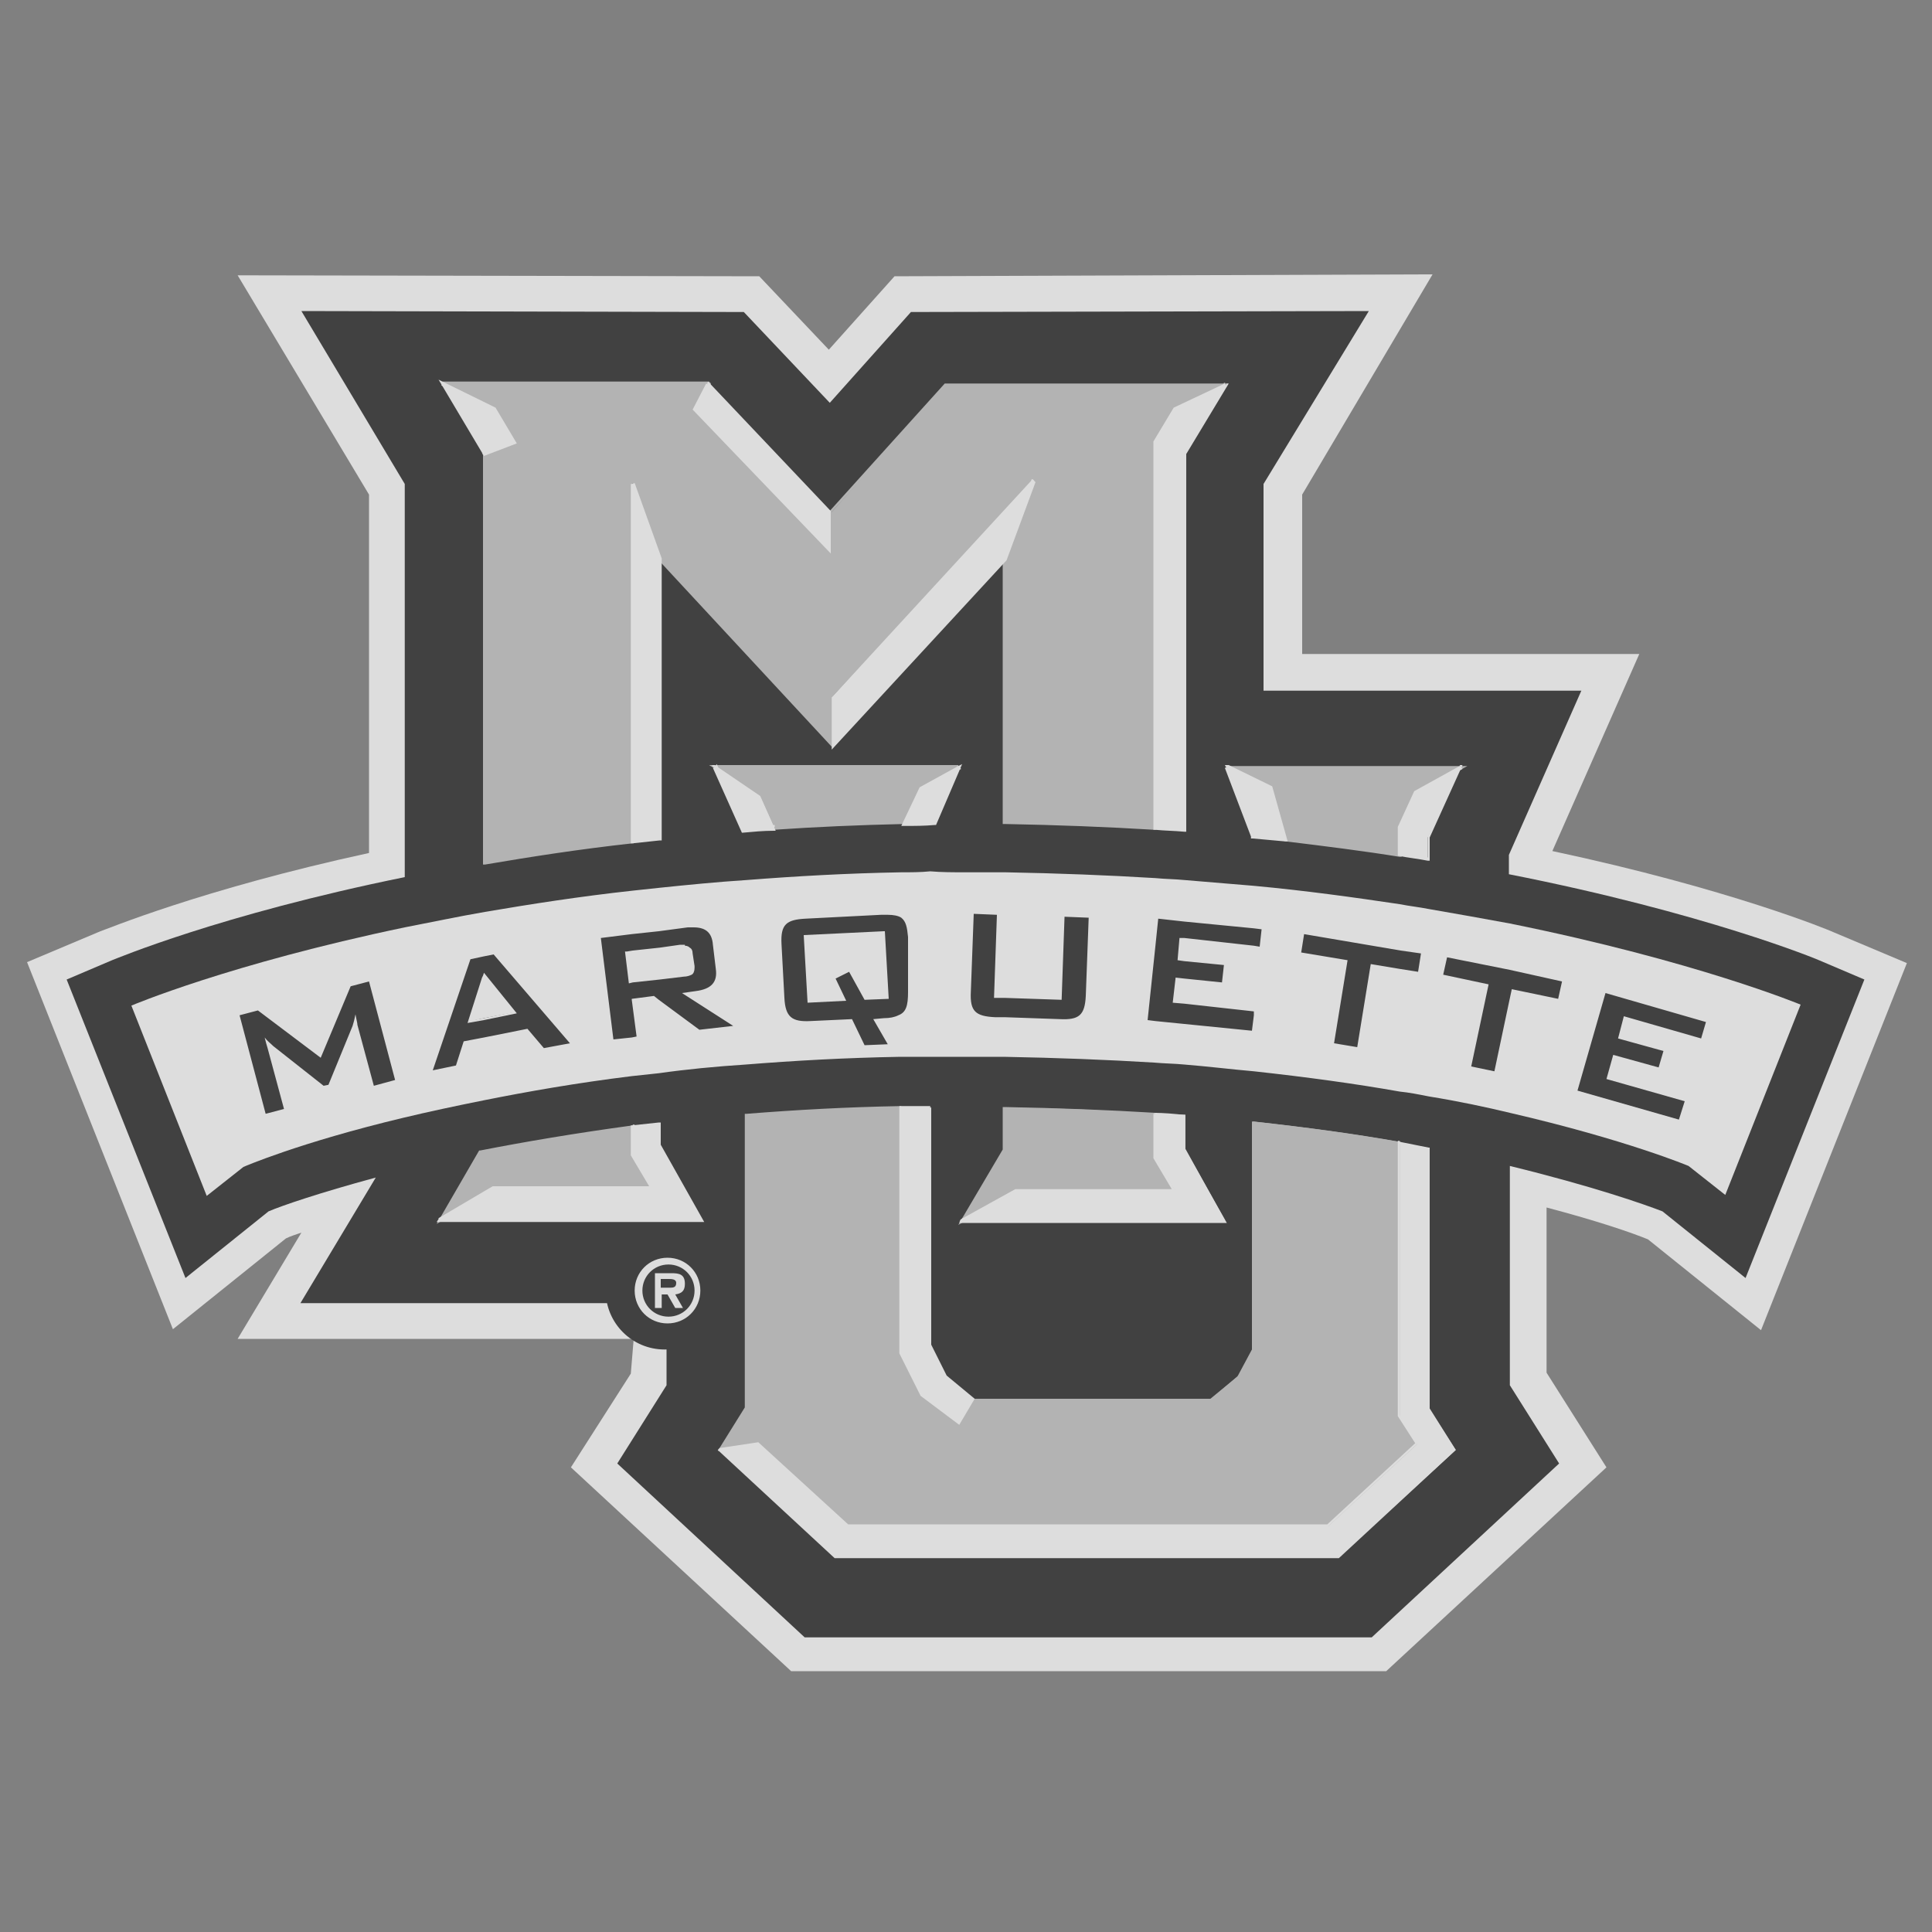 <?xml version="1.0" encoding="utf-8"?>
<!-- Generator: Adobe Illustrator 25.2.3, SVG Export Plug-In . SVG Version: 6.00 Build 0)  -->
<svg version="1.0" xmlns="http://www.w3.org/2000/svg" xmlns:xlink="http://www.w3.org/1999/xlink" x="0px" y="0px"
	 viewBox="0 0 200 200" style="enable-background:new 0 0 200 200;" xml:space="preserve">
<rect x="0" y="0" width="200" height="200" fill="#808080" stroke="none"/>
<style type="text/css">
	.st0{fill:#FFFFFF;}
	.st1{fill:#005A9B;}
	.st2{fill:#E03A3E;}
	.st3{fill:#A7A9AC;}
	.st4{fill:#59118E;}
	.st5{fill-rule:evenodd;clip-rule:evenodd;fill:#CF4044;}
	.st6{fill-rule:evenodd;clip-rule:evenodd;}
	.st7{fill-rule:evenodd;clip-rule:evenodd;fill:#1879BF;}
	.st8{fill-rule:evenodd;clip-rule:evenodd;fill:#3A9BD9;}
	.st9{fill-rule:evenodd;clip-rule:evenodd;fill:#FFFFFF;}
	.st10{fill:#003366;}
	.st11{fill:#FFCC00;}
	.st12{fill:#C41130;}
	.st13{fill:#002A54;}
	.st14{opacity:0.73;}
	.st15{fill:#464646;}
	.st16{fill:#6C6C6C;}
	.st17{fill:#A9A9A9;}
	.st18{fill:#2B2B2B;}
	.st19{fill:#343434;}
	.st20{fill-rule:evenodd;clip-rule:evenodd;fill:#6B6B6B;}
	.st21{fill-rule:evenodd;clip-rule:evenodd;fill:#646464;}
	.st22{fill-rule:evenodd;clip-rule:evenodd;fill:#858585;}
	.st23{fill:#292929;}
	.st24{fill:#C5C5C5;}
	.st25{fill:#4A4A4A;}
	.st26{fill:#222222;}
	.st27{fill:#808080;}
	.st28{fill:#8A8A8A;}
	.st29{fill:#666666;}
	.st30{fill-rule:evenodd;clip-rule:evenodd;fill:#E1E1E1;}
	.st31{fill:#7C7C7C;}
	.st32{fill-rule:evenodd;clip-rule:evenodd;fill:#7C7C7C;}
	.st33{fill-rule:evenodd;clip-rule:evenodd;fill:#B7B7B7;}
</style>
<g id="Layer_1">
	<g class="st14">
		<g id="XMLID_217_">
			<path id="XMLID_278_" class="st0" d="M148.3,28.4l-55.7,0.2l-6.8,7.6l-7.2-7.6l-54-0.1l13.6,22.7v37.1c-17.5,3.8-27.4,8-27.8,8.1
				l-7.6,3.2l15.1,38l11.7-9.4c0.4-0.2,1-0.4,1.6-0.6l-6.6,11h41l-0.3,3.6l-6.2,9.7L81.9,173h61.6l22.8-21.1l-6.2-9.8V125
				c5.3,1.4,8.8,2.6,10.5,3.3l11.7,9.4l15.1-38l-7.6-3.2c-0.4-0.2-10.8-4.5-29.1-8.4l9-20.4h-34.9V51.2L148.3,28.4L148.3,28.4z"/>
			<path id="XMLID_277_" class="st23" d="M141.7,32.2l-47.4,0.1l-8.4,9.4l-8.9-9.4l-45.8-0.1l10.7,17.9v40.7
				c-19.2,3.9-30,8.5-30.3,8.6l-4.7,2l12.3,30.9l8.6-6.9c1.4-0.6,5.2-1.9,11.1-3.5l-7.8,13H69v8.5l-5.1,8.1l19.4,18H142l19.4-18
				l-5.1-8.1v-22.7c8.6,2.1,14,4,15.8,4.7l8.6,6.9l12.3-30.9l-4.7-2c-0.2-0.1-11.8-4.9-32.1-8.9v-2l7.5-17h-32.9V50.1L141.7,32.2
				L141.7,32.2z"/>
			<path id="XMLID_270_" class="st24" d="M45.8,39.7l5.3,2.6l2.1,3.4l-3,1.2l0,0l0,42.3c4.7-0.8,9.8-1.6,15.3-2.2l0-37l2.8,7.7v0
				l17.9,19.3l0,0l0-4.9L107,49.7l-2.9,8.1l0,27.3c5.4,0.1,10.6,0.3,15.5,0.6v-40l2.1-3.4l5.2-2.5l0,0l-28.9,0L86,53.1v3.8L72,42.4
				l1.3-2.6l0,0L45.8,39.7z M74,79.4l4.7,3.1l1.5,3.3c4.3-0.3,8.9-0.5,13.6-0.6l1.7-3.7l3.9-2.1H74z M127.1,79.4l4.4,2.2l1.6,5.4
				c4.2,0.5,8.1,1,11.8,1.6v-2.9l1.7-3.6l4.7-2.6H127.1z M104,114.7l0,4.4l-4.3,7.3l5.5-3h16.5l-2.1-3.5v-4.5
				C114.7,114.9,109.5,114.7,104,114.7z M93.3,114.7c-5.7,0.1-11,0.4-16,0.8v30.3l-2.7,4.2l3.9-0.6l9.2,8.5h49.7l9.2-8.5l-1.8-2.9
				v-28.3c-4.5-0.8-9.6-1.5-15.1-2.1l0,23.5l-1.5,2.8l-2.8,2.4h-24.7l-0.1-0.1l-1.5,2.5l-3.8-2.8l-2.1-4.3L93.3,114.7z M65.5,116.7
				L65.5,116.7c-5.9,0.8-11.2,1.7-15.8,2.6l-4.1,7l5.5-3.2h16.4l-2.1-3.4L65.5,116.7z"/>
			<path id="XMLID_263_" class="st24" d="M45.8,39.7l-0.1,0.2l5.3,2.6l1.9,3.2l-3,1.2l0.1,0.2l0,42.4l0.2,0
				c4.7-0.8,9.8-1.6,15.3-2.2l0.1,0l0-36.2l2.5,6.8l0.3-0.1v0h-0.2l-0.1,0.1l18,19.4l0.1-0.1l0.1,0l0-4.9l20.2-21.9l-2.7,7.4l0,27.5
				l0.2,0c5.4,0.1,10.6,0.3,15.5,0.6l0.2,0V45.8l2-3.3L127,40l0-0.1l0.1-0.2l-29.3,0L85.8,53v3.4L72.3,42.3l1.3-2.6l-0.1-0.1
				l-0.1-0.1l-27.6,0l-0.1,0.3L45.8,39.7l0,0.2l27.6,0l0-0.2l-0.1,0.1l0,0l0.1-0.1l-0.2-0.1l-1.4,2.7l14.3,14.9v-4.2L98.1,40l28.8,0
				l0-0.2l-0.2-0.1l0,0l0.2,0.1l-0.1-0.2l-5.3,2.5l-2.1,3.5v40.1h0.2l0-0.2c-5-0.3-10.1-0.5-15.5-0.6l0,0.2l0.2,0l0-27.3l2.9-8.1
				l-0.3-0.2L86.1,72.2l0,4.9l0.2,0l-0.1-0.1l0,0l0.1,0.1l0.1-0.1L68.2,57.3v0.5h0.2l0.2-0.1L65.7,50l-0.3,0.1l0,37l0.2,0l0-0.2
				c-5.5,0.6-10.6,1.4-15.3,2.2l0,0.2l0.2,0l0-42.3l0-0.1L50.1,47l0.1,0.2l3.2-1.3l-2.2-3.7l-5.4-2.6L45.8,39.7l0,0.2L45.8,39.7z
				 M74,79.4l-0.1,0.1l4.6,3l1.5,3.4l0.1,0c4.3-0.3,8.9-0.5,13.5-0.6l0.1,0l1.7-3.7l3.9-2.1l-0.1-0.3H73.4l0.5,0.3L74,79.4v0.2h24.7
				l-3.4,1.8l-1.7,3.7l0.2,0.1l0-0.2c-4.7,0.1-9.2,0.3-13.6,0.6l0,0.2l0.2-0.1l-1.5-3.3l-4.7-3.1L74,79.4v0.2V79.4z M127.1,79.4
				l-0.1,0.2l4.4,2.1l1.6,5.4l0.1,0c4.1,0.5,8.1,1,11.8,1.6l0.2,0v-3l1.6-3.5l5.2-2.9h-24.8l-0.1,0.3L127.1,79.4v0.2h23.5l-4.2,2.3
				l-1.7,3.7v2.9h0.2l0-0.2c-3.7-0.6-7.7-1.1-11.8-1.6l0,0.2l0.2,0l-1.6-5.4l-4.5-2.2L127.1,79.4v0.2V79.4z M104,114.7l-0.2,0l0,4.3
				l-4.6,7.8l6-3.3H122l-2.2-3.7v-4.6l-0.2,0c-4.9-0.3-10.1-0.5-15.6-0.6l-0.2,0l0,0.2L104,114.7l0,0.2c5.5,0.1,10.7,0.3,15.6,0.6
				l0-0.2h-0.2v4.6l1.9,3.2l-16.2,0l-5,2.8l4-6.8l0-4.4L104,114.7l0,0.2L104,114.7z M93.3,114.7l0-0.2c-5.7,0.1-11,0.4-16,0.8
				l-0.2,0v30.4l-2.8,4.5l4.2-0.6l9.2,8.5h49.8l9.4-8.7l-1.9-2.9v-28.3l-0.1,0c-4.5-0.8-9.6-1.5-15.1-2.1l-0.2,0l0,23.6l-1.5,2.8
				l-2.8,2.3h-24.6l0,0l-0.2-0.1l-1.5,2.5l-3.6-2.7l-2.1-4.2l0-25.5l-0.2,0L93.3,114.7l-0.2,0l0,25.4l2.2,4.4l4,3l1.6-2.6l-0.1-0.1
				l-0.1,0.1l0.1,0.1l0,0h24.8l2.9-2.4l1.6-2.9l0-23.5l-0.2,0l0,0.2c5.5,0.6,10.5,1.3,15.1,2.1l0-0.2h-0.2v28.3l1.8,2.8l-9.1,8.4
				H87.8l-9.3-8.5l-3.6,0.6l2.5-3.9v-30.4h-0.2l0,0.2c5-0.4,10.3-0.7,16-0.8L93.3,114.7l-0.2,0L93.3,114.7z M65.5,116.7v-0.2h0h0
				l0,0c-5.9,0.8-11.2,1.7-15.8,2.6l-0.1,0l-4.4,7.6l6-3.6h16.7l-2.2-3.7l0-3h-0.2V116.7l-0.2,0l0,3l1.9,3.2l-16.2,0l-5,2.9l3.7-6.4
				l-0.1-0.1l0,0.2c4.6-0.9,9.9-1.9,15.8-2.6L65.5,116.7l0,0.2h0V116.7l-0.2,0L65.5,116.7z"/>
			<path id="XMLID_262_" class="st0" d="M100,90.3c1.4,0,2.7,0,4.1,0c5.4,0.1,10.6,0.3,15.5,0.6c1,0.1,2,0.1,3,0.2
				c2.4,0.2,4.8,0.4,7.2,0.6c5.4,0.5,10.4,1.2,15.1,1.9c1,0.2,2,0.3,3,0.5c2.9,0.5,5.7,1,8.4,1.5c19.3,3.9,30.1,8.4,30.1,8.4
				l-7.8,19.7l-3.8-3c0,0-6.4-2.7-18.5-5.5c-2.5-0.6-5.3-1.2-8.4-1.7c-1-0.2-2-0.4-3-0.5c-4.5-0.8-9.6-1.5-15.1-2.1
				c-2.3-0.2-4.7-0.5-7.2-0.7c-1-0.1-2-0.1-3.1-0.2c-4.9-0.3-10.1-0.5-15.6-0.6c-1.3,0-2.7,0-4,0c-1.2,0-2.5,0-3.7,0c-1,0-2,0-3,0
				c-5.7,0.1-11,0.4-16,0.8c-3.1,0.2-6.2,0.5-9,0.9c-0.9,0.1-1.9,0.2-2.8,0.3c-5.7,0.7-10.8,1.6-15.3,2.5c-3,0.6-5.8,1.2-8.3,1.8
				c-10.9,2.6-16.6,5.1-16.6,5.1l-3.8,3l-7.8-19.7c0,0,10.1-4.3,28.3-8.1c2.6-0.5,5.4-1.1,8.3-1.6c4.7-0.8,9.8-1.6,15.3-2.2
				c0.9-0.1,1.9-0.2,2.8-0.3c2.9-0.3,5.9-0.6,9-0.8c5.1-0.4,10.4-0.7,16-0.8c1,0,2,0,3-0.1C97.5,90.3,98.7,90.3,100,90.3L100,90.3z"
				/>
			<path id="XMLID_252_" class="st23" d="M100.8,94.6l-0.3,8.1c-0.1,2,0.5,2.5,2.5,2.6l1,0l5.7,0.2c2,0.1,2.6-0.4,2.7-2.4l0.3-8.1
				l-2.5-0.1l-0.3,8.6l-5.9-0.2l-1.1,0l0.3-8.6L100.8,94.6z M91.9,94.7c-0.2,0-0.4,0-0.7,0l-7.8,0.4c-2,0.1-2.6,0.6-2.5,2.6l0.3,5.6
				c0.1,2,0.8,2.5,2.7,2.4l4.3-0.2l1.3,2.7l2.4-0.1l-1.5-2.6l1.1-0.1c0.6,0,1.1-0.1,1.5-0.3c0.8-0.3,1-1,1-2.4L94,97
				c-0.1-1-0.2-1.6-0.7-2C93,94.8,92.5,94.7,91.9,94.7z M119.9,95.1l-0.3,2.9l-0.8,7.6l0.8,0.1l3,0.3l7,0.7l0.2-1.6l0-0.4h0
				l-7.2-0.8l-1.2-0.1l0.3-2.6l0.9,0.1l3.9,0.4l0.2-1.8l-4.1-0.4l-0.7-0.1l0.2-2.3l0.5,0l7.2,0.8l0.6,0.1l0.2-1.8l-0.8-0.1l-7.2-0.7
				L119.9,95.1L119.9,95.1z M71.8,96c-0.2,0-0.4,0-0.6,0l-3,0.4l-2.8,0.3l-3.2,0.4l1.3,10.5l1.9-0.2l0.5-0.1l-0.5-3.8l0-0.1h0
				l2.3-0.3l0.5,0.4l4.2,3.1l3.5-0.4l-5.3-3.4l1.4-0.2c1.6-0.2,2.3-0.9,2.1-2.3l-0.3-2.5C73.7,96.5,73,96,71.8,96z M135,96.7
				l-0.3,1.9l4.8,0.8l-1.4,8.6l2.4,0.4l1.4-8.6l3,0.5l1.9,0.3l0.3-1.9l-2.1-0.3L135,96.7z M51.1,98.8L50.1,99l-1.4,0.3l-3.9,11.5
				l2.4-0.5l0.8-2.5l2.1-0.4l4.5-0.9l1.7,2l2.7-0.5L51.1,98.8z M149.8,99.1l-0.4,1.8l4.7,1l-1.8,8.5l2.4,0.5l1.5-7.1l0.3-1.4l4.8,1
				l0.4-1.8l-5.4-1.2L149.8,99.1z M38.2,101.6l-1.9,0.5l-3.1,7.4l-6.5-4.9l-1.9,0.5l2.7,10.2l1.9-0.5l-1.7-6.3
				c-0.1-0.3-0.2-0.7-0.3-1.1c0.3,0.4,0.6,0.6,0.9,0.9l5.2,4.1l0.5-0.1l2.5-6.1c0.1-0.3,0.2-0.7,0.3-1.2c0.1,0.6,0.2,0.9,0.2,1.1
				l1.7,6.3l2.2-0.6L38.2,101.6z M166.2,102.8l-2.9,10.1l10.5,3l0.6-1.9l-8.1-2.3l0.7-2.5l4.7,1.3l0.5-1.7l-4.7-1.3l0.6-2.3l8,2.3
				l0.5-1.7L166.2,102.8z"/>
			<path id="XMLID_235_" class="st0" d="M45.8,39.7l4.4,7.3l3-1.2l-2.1-3.4L45.8,39.7z M73.3,39.8L72,42.4l14,14.5v-3.8l0,0
				L73.3,39.8z M126.9,39.9l-5.2,2.5l-2.1,3.4v40c1,0.1,2,0.1,3,0.2l0-39L126.9,39.9L126.9,39.9L126.9,39.9z M107,49.7L86.2,72.2
				l0,4.9l17.8-19.3v0L107,49.7z M65.5,50.1l0,37c0.9-0.1,1.9-0.2,2.8-0.3l0-29L65.5,50.1z M74,79.4l3,6.6c1.1-0.1,2.1-0.2,3.2-0.2
				l-1.5-3.3L74,79.4L74,79.4z M99.3,79.4l-3.9,2.1l-1.7,3.7c1.1,0,2.1,0,3.2-0.1L99.3,79.4z M127,79.4l2.8,7.1v0.1
				c1.1,0.1,2.2,0.2,3.3,0.3l-1.6-5.4L127,79.4L127,79.4z M151.2,79.4l-4.7,2.6l-1.7,3.6v2.9c1,0.2,2,0.3,3,0.5v-2.3L151.2,79.4
				L151.2,79.4z M91.5,96.6L83.4,97l0.4,6.7l3.6-0.2l-1.1-2.2l1.7-0.8l1.6,2.9l2.2-0.1L91.5,96.6z M70.9,98c-0.1,0-0.3,0-0.5,0
				l-2.1,0.3l-2.8,0.3l-0.6,0.1l0.4,2.9l0.2,0l2.8-0.3l2.5-0.3c0.8-0.1,1.1-0.3,1-1l-0.2-1.3C71.5,98.2,71.3,98,70.9,98z
				 M50.2,101.1l-0.1,0.2l-1.4,4.4l1.4-0.3l3.1-0.6L50.2,101.1z M96.3,114.7c-1,0-2,0-3,0v25.4l2.1,4.3l3.8,2.8l1.5-2.4l-2.8-2.3
				l-1.6-3.2L96.3,114.7L96.3,114.7z M119.6,115.3v4.5l2.1,3.5h-16.5l-5.5,3l0,0h27.1l-4.1-7.4l0-3.5
				C121.6,115.4,120.6,115.3,119.6,115.3L119.6,115.3z M68.2,116.4c-0.9,0.1-1.9,0.2-2.8,0.3l0,2.9l2.1,3.4H51.1l-5.5,3.3l0,0h27.1
				l-4.4-7.8L68.2,116.4L68.2,116.4z M144.9,118.3v28.3l1.8,2.9l-9.2,8.5H87.7l-9.2-8.5l-3.9,0.6l0,0l12,11h52.1l12-11l-2.7-4.2v-27
				C146.9,118.7,145.9,118.5,144.9,118.3L144.9,118.3z"/>
			<path id="XMLID_218_" class="st0" d="M45.8,39.7l-0.1,0.1l4.4,7.4l3.4-1.3l-2.2-3.7l-5.9-2.9l0.3,0.5L45.8,39.7l-0.1,0.2l5.3,2.6
				l1.9,3.2l-2.7,1.1l-4.3-7.2L45.8,39.7l-0.1,0.2L45.8,39.7z M73.3,39.8l-0.2-0.1l-1.4,2.7l14.3,14.9v-4.5L86,52.9L73.3,39.5
				l-0.1,0.2L73.3,39.8l-0.1,0.1l12.7,13.4l0.1,0L86,53.1h-0.2v3.4L72.2,42.3l1.3-2.5L73.3,39.8l-0.1,0.1L73.3,39.8z M126.9,39.9
				l-0.1-0.2l-5.3,2.5l-2.1,3.5v40.2l0.2,0c1,0.1,2,0.1,3,0.2l0.2,0l0-39.1l4.4-7.3l-0.2,0l0,0h0h0l0,0L126.9,39.9V40l0,0V39.9
				l0,0.2l0,0L126.9,39.9l-0.1-0.1l-4.3,7.2l0,39h0.2l0-0.2c-1-0.1-2-0.1-3-0.2l0,0.2h0.2v-40l2-3.3L127,40L126.9,39.9V40V39.9z
				 M107,49.7l-0.1-0.1L86.1,72.2l0,5.4l18.1-19.6l-0.1-0.1h-0.2v0l0.3,0.1l3-8.1l-0.3-0.2L107,49.7l-0.2-0.1l-3,8.1l0.2,0.1h0.2v0
				v-0.4L86.4,76.7l0-4.4l20.7-22.5L107,49.7l-0.2-0.1L107,49.7z M65.5,50.1l-0.2,0l0,37.2l0.2,0c0.9-0.1,1.9-0.2,2.8-0.3l0.2,0
				l0-29.2L65.7,50l-0.3,0.1L65.5,50.1l-0.2,0.1l2.8,7.7l0,29l0.2,0l0-0.2c-0.9,0.1-1.9,0.2-2.8,0.3l0,0.2l0.2,0l0-37L65.5,50.1
				l-0.2,0.1L65.5,50.1z M74,79.4l-0.2,0.1l3,6.7l0.1,0c1.1-0.1,2.1-0.2,3.2-0.2l0.2,0l-1.6-3.6L74,79.2H74h-0.3l0.1,0.2L74,79.4
				v0.2h0L74,79.4l-0.1,0.1l4.6,3l1.5,3.2l0.2-0.1l0-0.2c-1.1,0.1-2.1,0.1-3.2,0.2l0,0.2l0.2-0.1l-3-6.6L74,79.4v0.2V79.4z
				 M99.3,79.4l-0.1-0.1l-4,2.2l-1.9,4l0.3,0c1.1,0,2.1,0,3.2-0.1l0.1,0l2.7-6.3l-0.4,0.2L99.3,79.4l-0.2-0.1l-2.4,5.7l0.2,0.1
				l0-0.2c-1.1,0-2.1,0-3.2,0.1l0,0.2l0.2,0.1l1.7-3.6l3.9-2.1L99.3,79.4l-0.2-0.1L99.3,79.4z M127,79.4l-0.2,0.1l2.7,7.1l0,0v0.2
				l0.2,0c1.1,0.1,2.2,0.2,3.3,0.3l0.3,0l-1.6-5.7l-4.5-2.2H127h-0.2l0.1,0.2L127,79.4v0.2h0l4.3,2.1l1.5,5.3l0.2,0l0-0.2
				c-1.1-0.1-2.2-0.2-3.3-0.3l0,0.2h0.2v-0.1v0l-2.8-7.1L127,79.4v0.2V79.4z M151.2,79.4l-0.1-0.1l-4.7,2.6l-1.7,3.7v3l0.1,0
				c1,0.2,2,0.3,3,0.5l0.2,0v-2.4l3.4-7.5h-0.3h0l0,0L151.2,79.4v0.2h0L151.2,79.4l-0.1-0.1l-3.3,7.3V89h0.2l0-0.2
				c-1-0.2-2-0.3-3-0.5l0,0.2h0.2v-2.8l1.6-3.5l4.6-2.6L151.2,79.4v0.2V79.4z M91.5,96.6l0-0.2l-8.3,0.4l0.4,7l4-0.2l-1.1-2.3
				l1.4-0.7l1.6,2.9l2.5-0.1l-0.4-7l-0.2,0L91.5,96.6l-0.2,0l0.3,6.5l-2,0.1l-1.6-3l-2,0.9l1.1,2.2l-3.2,0.2l-0.3-6.3l7.9-0.4
				L91.5,96.6l-0.2,0L91.5,96.6z M70.9,98l0-0.2l-0.1,0c-0.1,0-0.3,0-0.4,0l0,0.2l0-0.2l-2.1,0.3l-2.8,0.3l-0.6,0.1l-0.2,0l0.4,3.3
				l0.4-0.1l2.8-0.3l2.5-0.3c0.3,0,0.6-0.1,0.8-0.2c0.2-0.1,0.3-0.4,0.3-0.7c0-0.1,0-0.1,0-0.2l-0.2-1.3l0,0c0-0.3-0.1-0.5-0.3-0.6
				c-0.2-0.2-0.4-0.2-0.6-0.2L70.9,98l0-0.2L70.9,98l0,0.2c0.2,0,0.3,0.1,0.4,0.1c0.1,0.1,0.1,0.2,0.2,0.4l0.2,1.3
				c0,0.1,0,0.1,0,0.2c0,0.2-0.1,0.3-0.2,0.4c-0.1,0.1-0.4,0.1-0.7,0.2l-2.5,0.3l-2.8,0.3l-0.1,0l-0.3-2.6l0.4-0.1l2.8-0.3l2.1-0.3
				l0,0c0.1,0,0.3,0,0.3,0l0.1,0l0,0l0,0L70.9,98z M50.2,101.1l-0.2-0.1l-0.1,0.2l-1.5,4.7l1.7-0.3l3.4-0.7l-3.4-4.2l-0.1,0.3
				L50.2,101.1l-0.1,0.1l2.9,3.6l-2.9,0.6l-1.1,0.2l1.3-4.2l0.1-0.2L50.2,101.1l-0.1,0.1L50.2,101.1z M96.3,114.7l0-0.2
				c-1,0-2,0-3,0l-0.2,0v25.6l2.2,4.4l4,3l1.6-2.7l-2.9-2.4l-1.6-3.2l0-24.6L96.3,114.7v0.2l0,0l0-0.3L96.3,114.7v-0.2l0,0h-0.2
				l0,24.8l1.7,3.3l2.7,2.2l-1.3,2.2l-3.6-2.7l-2.1-4.2v-25.3h-0.2l0,0.2c1,0,2,0,3,0l0-0.3V114.7z M119.6,115.3h-0.2v4.6l1.9,3.2
				l-16.2,0l-5.6,3.1l-0.1,0.1l-0.1,0.3h27.7l-4.3-7.6l0-3.6l-0.2,0c-1-0.1-2-0.2-3.1-0.2L119.6,115.3h0.2l0,0h-0.3H119.6h-0.2l0,0
				v0.2l0.2,0c1,0.1,2.1,0.1,3.1,0.2l0-0.2l-0.2,0l0,3.5l4,7.1H99.6v0.2l0.1,0.1l0,0l5.4-3h16.7l-2.2-3.7v-4.5h-0.3H119.6z
				 M68.2,116.4l0-0.2c-0.9,0.1-1.9,0.2-2.8,0.3l-0.1,0l0,3.1l1.9,3.2l-16.2,0l-5.6,3.3l0,0.1l-0.2,0.3h27.7l-4.5-8l0-2.1v0v-0.2
				l-0.2,0L68.2,116.4h-0.2l0,0l0,2.2l4.3,7.6H45.6v0.2l0.1,0.1l0,0l-0.1-0.1l0.1,0.1l5.5-3.2h16.7l-2.2-3.6l0-2.9l-0.2,0l0,0.2
				c0.9-0.1,1.8-0.2,2.8-0.3L68.2,116.4h-0.2H68.2z M144.9,118.3h-0.2v28.3l1.8,2.8l-9.1,8.4H87.8l-9.3-8.5l-4,0.6l-0.1,0.1
				l-0.1,0.1l12.1,11.2h52.2l12.1-11.2l-2.7-4.3l0-27l-0.1,0c-1-0.2-2-0.4-3-0.6L144.9,118.3v0.2l0,0V118.3h-0.2H144.9v-0.2l0,0
				l0,0.3c1,0.2,2,0.4,3,0.6l0-0.2h-0.2v27l2.6,4.2l-11.8,10.9H86.6l-11.9-11l-0.1,0.1l0.1,0.1l0,0l-0.1-0.1l0,0.2l3.8-0.6l9.2,8.5
				h49.8l9.4-8.7l-1.9-2.9v-28.4h-0.2V118.3z"/>
		</g>
		<circle class="st23" cx="68.8" cy="133.6" r="6.1"/>
		<path class="st0" d="M65.7,133.6c0-1.9,1.5-3.4,3.4-3.4c1.9,0,3.4,1.5,3.4,3.4c0,1.9-1.5,3.4-3.4,3.4
			C67.2,137,65.7,135.5,65.7,133.6z M66.5,133.6c0,1.5,1.2,2.7,2.7,2.7c1.5,0,2.7-1.2,2.7-2.7c0-1.5-1.2-2.7-2.7-2.7
			C67.7,130.9,66.5,132.1,66.5,133.6z M70.7,135.4h-0.8l-0.8-1.4h-0.6v1.4h-0.7v-3.6h1.7c0.8,0,1.4,0.1,1.4,1.1c0,0.7-0.3,1-1,1.1
			L70.7,135.4z M69.4,133.3c0.4,0,0.6-0.1,0.6-0.5c0-0.4-0.5-0.4-0.8-0.4h-0.8v0.9H69.4z"/>
	</g>
</g>
<g id="Layer_2">
</g>
</svg>
